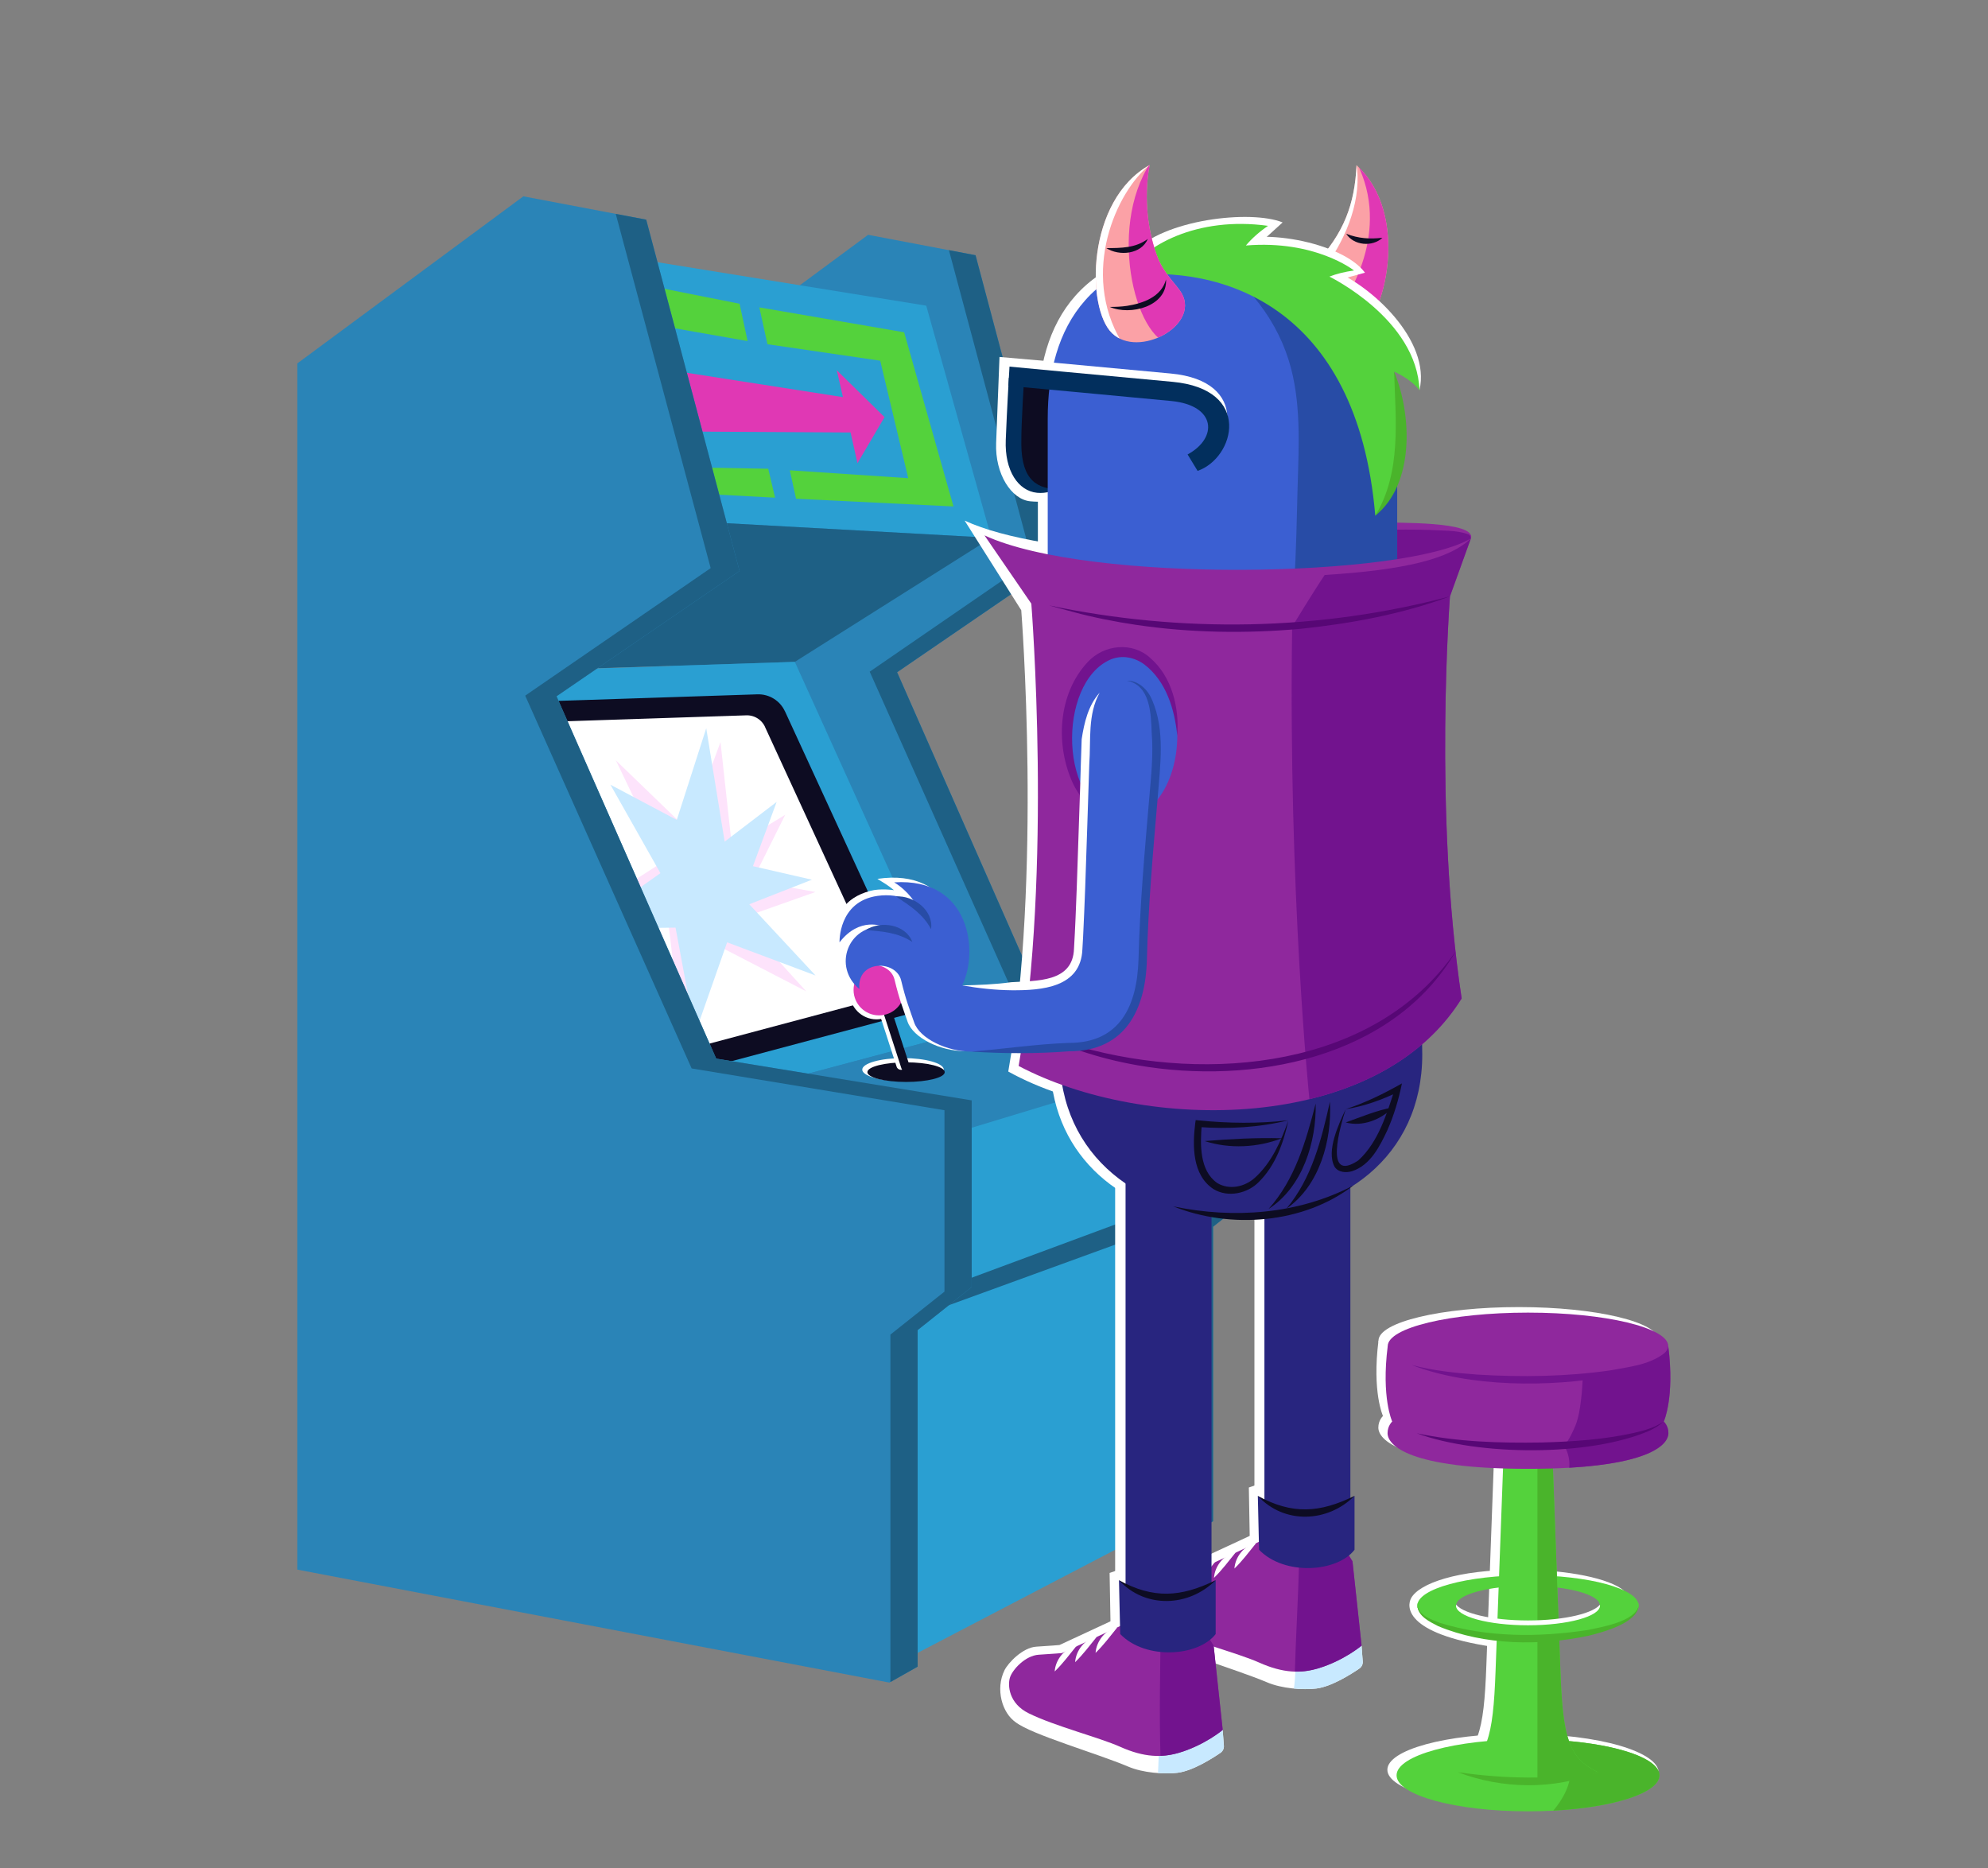 <svg xmlns="http://www.w3.org/2000/svg" viewBox="0 0 531 499"><rect x="0" y="0" width="531" height="499" fill="#808080" stroke="none"/><defs><clipPath id="clippath"><path d="M346.16 75.65c1.7-1.88 1.74-1.61 4.96-5 7.87-8.28 10.74-16.16 11.22-26.52 14.34 12.94 7.95 41.09-.45 46.04s-22.22-7.28-15.73-14.53Z" class="cls-1"/></clipPath><clipPath id="clippath-1"><path d="M315.69 78.44c-1.23-2.21-4.68-5.17-6.4-9.51-2.58-6.51-3.94-15.83-2.21-24.85-16.9 9.35-17.06 38.22-10.01 44.95 7.05 6.73 23.29-2.05 18.62-10.58Z" class="cls-1"/></clipPath><style>.cls-1{fill:none}.cls-2{fill:#72138e}.cls-3{fill:#1e6085}.cls-4{fill:#2a9fd2}.cls-5{fill:#fba1a6}.cls-6{fill:#e038b4}.cls-7{fill:#3b5fd2}.cls-9{fill:#c8e9ff}.cls-11{fill:#2a84b7}.cls-12{fill:#54d23c}.cls-13{fill:#8f289d}.cls-15{fill:#0d0c22}.cls-16{fill:#fff}.cls-17{fill:#570775}.cls-19{fill:#4ab42b}.cls-20{fill:#28257f}.cls-21{fill:#284ca6}.cls-22{fill:#022f5d}</style></defs><g style="isolation:isolate"><g id="L1"><path d="m231.87 62.72-52.82 39.04v281.88l138.36 26.4 6.6-3.73v-78.65l12.63-10.04v-43.64l-59.71-9.75-37.31-84.68 42.77-29.28-21.82-82.1-28.7-5.45z" class="cls-11"/><path d="m336.64 273.98-59.71-9.75-37.31-84.68 42.77-29.28-21.82-82.1-7.11-1.35 22.18 82.78-43.34 29.8 38.89 87.12 59.08 9.76v42.39l-12.63 10.04v81.2l6.37-3.6v-78.65l12.63-10.04v-43.64z" class="cls-3"/><path d="m162.1 67.86 85.3 13.78 17.39 62.01-83.33-4.6-19.36-71.19z" class="cls-4"/><path d="m223.51 98.89 12.75 12.52-7.23 12.31-1.84-8.21-45.68-.26-3.38-16.51 47.02 7.33-1.64-7.18z" class="cls-6"/><path d="m197.54 81.13 2.15 9.97-22.74-3.99 7.03 37.72 21.22.37 1.82 7.72-28.51-1.5-9.81-56.03 28.84 5.74zM241.5 88.75l13.18 46.52-42.05-2.06-1.67-7.6 31.64 2.11-7.49-31.38-30.12-4.4-2.17-9.84 38.68 6.65z" class="cls-12"/><path d="m264.79 143.65-52.49 33.13-81.7 2.63 50.86-40.36 83.33 4.6z" class="cls-3"/><path d="m212.3 176.78 44.83 98.97-68.89 18.37-49.31-114.92 73.37-2.42z" class="cls-4"/><path d="m209.66 189.97 34.82 75.65c1.01 2.2-.2 4.77-2.54 5.4l-54.06 14.42-42.72-98.11 57.15-1.88c3.14-.1 6.03 1.68 7.34 4.53Z" class="cls-15"/><path d="m204.33 194.15 32.21 69.98c.44.96-.09 2.08-1.1 2.35l-49.98 13.33-37.9-87.04 51.77-1.71a5.323 5.323 0 0 1 5.01 3.09Z" class="cls-16"/><path d="m183.77 221.7 8.68-23.51 3.07 28.1 14.22-8.67-8.77 17.6 16.86 3.02-20.11 7.11 17.62 19.43-25.41-13.14-7.88 24.5-3.83-32.2-24.79 1.47 23.99-15.43-12.93-26.91 19.28 18.63z" style="fill:#fde3fb"/><path d="m180.77 218.99 7.87-24.49 4.92 30.29 13.89-10.61-6.34 17.17 15.75 3.61-16.73 6.56 17.71 19.03-23.62-8.86-8.53 24.28-5.25-28.21-25.04.32 21-14.87-13.35-23.62 17.72 9.4z" style="fill:#c8e9ff;mix-blend-mode:multiply"/><path d="m309.08 292.92-69.55 24.17v127.29l69.55-36.3V292.92z" class="cls-4"/><path d="m257.13 275.75 61.13 7.66-80.05 24.27-49.97-13.56 68.89-18.37z" class="cls-11"/><path d="M257.13 275.75c2.58.06 5.15.22 7.72.33 4.81.61 17.93 2.25 22.92 2.88l22.92 2.87c2.52.53 5.05 1.01 7.56 1.58-2.58-.07-5.15-.23-7.72-.34-4.81-.6-17.94-2.25-22.92-2.87l-22.93-2.87c-2.52-.52-5.05-1-7.56-1.58Z" class="cls-3"/><path d="M318.26 283.41v36.08l-76.11 28.22-3.94-40.03 80.05-24.27z" class="cls-4"/><path d="m318.26 319.49-9.18 8.86-74.8 27.23 7.87-7.87 76.11-28.22z" class="cls-3"/><path d="M139.79 52.44 79.42 97.06v322.17l158.14 30.18 7.54-4.26v-89.89l14.44-11.49V293.9l-68.24-11.15-42.65-96.78 48.88-33.47-24.93-93.83-32.81-6.23z" class="cls-11"/><path d="m259.54 293.9-68.24-11.15-42.65-96.78 48.88-33.47-24.93-93.83-8.13-1.54 25.35 94.61-49.54 34.06 44.46 99.57 67.53 11.16v48.45l-14.44 11.48v92.8l7.27-4.11v-89.89l14.44-11.49V293.9z" class="cls-3"/><ellipse cx="241.2" cy="285.69" class="cls-16" rx="10.89" ry="3.08"/><ellipse cx="242.01" cy="286.36" class="cls-15" rx="10.33" ry="2.62"/><rect width="2.3" height="20.67" x="236.62" y="265.54" class="cls-16" rx="1.15" ry="1.15" transform="rotate(162.04 237.77 275.87)"/><path d="M237.04 269.39c-.97-2.53-1.66-5.1-1.98-7.79-.16-1.36.42-2.77 1.2-3.92-.68-.22-1.41-.34-2.16-.34-4 0-7.24 3.34-7.24 7.46s3.24 7.46 7.24 7.46c1.38 0 2.66-.4 3.76-1.09-.31-.54-.57-1.14-.82-1.77Z" class="cls-16"/><rect width="2.3" height="20.67" x="237.88" y="265.89" class="cls-15" rx="1.15" ry="1.15" transform="rotate(162.04 239.026 276.227)"/><circle cx="234.79" cy="264.4" r="6.8" class="cls-6"/><path d="M346.16 75.65c1.7-1.88 1.74-1.61 4.96-5 7.87-8.28 10.74-16.16 11.22-26.52 14.34 12.94 7.95 41.09-.45 46.04s-22.22-7.28-15.73-14.53Z" class="cls-5"/><g style="clip-path:url(#clippath)"><path d="M357.44 82.46c2.46-2.79 14.27-20.67 4.92-39.04 16.79 9.54 18.4 39.98 11.27 46.63s-20.97.89-16.19-7.59Z" class="cls-6"/><path d="M331.93 66.03c3.69-.48 24.35-6.15 29.41-26.14 6.35 18.24-12.48 42.21-22.22 42.51-9.74.3-16.36-13.14-7.19-16.37Z" class="cls-16"/></g><path d="M369.25 63.51c-2.68 2.52-7.67 2.08-9.68-1.07 3.32 1.27 6.25 1.45 9.68 1.07Z" class="cls-15"/><path d="M369.41 140.47c12.58.11 24.5.33 23.46 3.34s-23.46 7.71-23.46 7.71v-11.05Z" class="cls-2"/><path d="M369.42 139.47c3.22.32 24.88-.37 23.48 4.35l-.07-.02c.08-.52-.22-.89-.66-1.09-3.3-1.2-6.98-.92-10.46-1.17-4.09-.13-8.2-.09-12.31-.06l.02-2Z" class="cls-13"/><path d="M383.24 173.34h-16.28V145.8c-32.45 4.64-87.86 3.22-109.3-6.75l15.12 23.94s5.6 71.37-3.47 123.21c33.33 18.47 95.2 16.57 117.83-19.85-5.23-34.56-4.71-72.79-3.89-93.01Z" class="cls-16"/><path d="M277.22 154.58v-43.96c0-24.28 10.83-45.11 47.9-45.11 34.28 0 45.44 25.59 45.44 45.11v43.96h-93.34Z" class="cls-16"/><path d="M266.97 95.34s-.57 14.66-.9 22.97 4.1 15.1 9.1 15.58 8.45-.74 8.45-.74l.55-36.31-17.2-1.5Z" class="cls-16"/><path d="M269.49 100.53s-.52 8.67-.85 16.98c-.33 8.26 3.36 13.62 8.37 14.11s8.53-3.28 8.53-3.28l.77-26.57-16.81-1.23Z" class="cls-22"/><path d="M273.62 99.96s-.89 13.06-.82 18.76c.11 9.57 4.21 11.97 10.39 11.97l.6-29.96-10.17-.77Z" class="cls-15"/><path d="M279.85 155.78v-43.96c0-24.28 10.83-45.11 47.9-45.11 34.28 0 45.44 25.59 45.44 45.11v43.96h-93.34Z" class="cls-7"/><path d="M327.75 66.71c-2.72 0-5.28.13-7.73.34 11.3 6.25 20.31 16.74 24.19 29.14 3.39 10.84 2.71 22.48 2.39 33.67-.25 8.69-.33 17.3-.95 25.92h27.54v-43.96c0-19.52-11.15-45.11-45.44-45.11Z" class="cls-21"/><path d="M342.59 59.41c-8.45-3.44-31.91-.87-40.11 8.2l3.94 6.37 28.95-8.01 7.22-6.56Z" class="cls-16"/><path d="M364.58 72.82c-5.93-8.04-28.75-12.73-39.64-7.16l1.37 7.78 30.56 1.52 7.71-2.13Z" class="cls-16"/><path d="M379.15 104.17c3.06-13.12-12.69-28.11-24.39-32.59l-1.01 8.45 20.42 14.57 4.98 9.57Z" class="cls-16"/><path d="M300.63 73.66c24.93-3.06 61.9 7.44 66.71 64.08 11.59-12.47 5.03-38.49 5.03-38.49s4.59 1.97 6.78 5.03c-.66-19.03-24.06-30.4-24.06-30.4 1.87-.75 4.08-1.28 6.56-1.64 0 0-10.28-8.2-28.87-6.67 1.53-1.82 3.49-3.58 5.91-5.25-18.92-2.62-33.35 5.25-38.06 13.34Z" class="cls-12"/><path d="M367.34 137.74c7.04-11.6 5.43-25.51 5.03-38.49 4.75 11.49 5.54 29.98-5.03 38.49Z" class="cls-19"/><path d="M309.73 417.93v25.42c-4.77 0-9.73-1.49-13.02-4.88l-.33-18.35c4.31-1.61 8.76-2.31 13.35-2.19Z" class="cls-16"/><path d="M297.86 311.54h22.96v125.19h-22.96z" class="cls-16"/><path d="M280.99 275.9h40.05v49.85c-23-2.84-40.56-18.21-40.56-42.73 0-2.42.18-4.79.51-7.12ZM346.92 395.11v25.42c-4.77 0-9.73-1.49-13.02-4.88l-.33-18.35c4.31-1.61 8.76-2.31 13.35-2.19Z" class="cls-16"/><path d="M358.02 288.73V403.3c-4.23 1.85-6.24 6.29-6.03 10.62h-16.93V288.73h22.96Z" class="cls-16"/><path d="M305.51 423.27c.99-1.98 4.86-6.06 8.5-6.28 3.64-.22 6.18-.44 6.18-.44l18.77-8.72 13.4 2.39c-.7 2.74-.44 5.76.78 8.29-.52 1.89-.6 3.91-.11 5.8 1.16 4.55 2.07 9.16 2.93 13.78.2 1.05.58 2 1.09 2.85-1.6.8-3.45 1.59-5.49 2.21-4.59 1.38-9.36 1.32-15.81-1.57-5.48-2.46-20.65-.15-27.14-4.36-3.72-2.41-5.58-8.94-3.08-13.95Z" class="cls-16"/><path d="m363.67 439.54.32 4.23c.06.74-.29 1.46-.9 1.88-2.16 1.48-7.44 4.85-11.51 5.34-3.59.43-9.2.03-13.16-1.66-8.2-3.48-26-8.61-29.94-11.81-2.07-1.68-2.4-3.75-2.24-5.82.17-2.07.3-5.3.3-5.3l57.12 13.14ZM326.58 462.05l.32 4.23c.06.74-.29 1.46-.9 1.88-2.16 1.48-7.44 4.85-11.51 5.34-3.59.43-9.2.03-13.16-1.66-8.2-3.48-26-8.61-29.94-11.81-2.07-1.68-2.4-3.75-2.24-5.82s.3-5.3.3-5.3l57.12 13.14Z" class="cls-16"/><path d="M345.7 450.35c.54-4.95.42-9.91.32-14.87l17.65 4.06.32 4.23c.06.74-.29 1.46-.9 1.88-2.16 1.48-7.44 4.85-11.51 5.34-1.68.2-3.8.21-5.98 0 .03-.21.07-.43.09-.64ZM310 458.24l16.58 3.81.32 4.23c.06.74-.29 1.46-.9 1.88-2.16 1.48-7.44 4.85-11.51 5.34-1.47.18-3.28.2-5.18.07.16-5.11.55-10.22.68-15.34Z" class="cls-9"/><path d="m359.26 413.82 1.99 3.2 2.43 22.52s-4.72 4-11.59 6.07c-4.59 1.38-9.36 1.32-15.81-1.57-5.48-2.46-17.48-5.52-24.42-8.94-5.38-2.65-5.63-7.53-5.02-9.52.65-2.11 4.08-5.91 7.73-6.13 3.64-.22 6.18-.44 6.18-.44l18.77-8.72 19.76 3.53Z" class="cls-13"/><path d="M346.99 416.71c2.92-.45 5.57-1.74 7.42-3.77l4.85.87 1.99 3.2 2.43 22.52s-4.72 4-11.59 6.07c-2 .6-4.04.91-6.23.85.29-9.92.9-19.82 1.14-29.74Z" class="cls-2"/><path d="M335.52 412.16c-2 2.45-3.57 4.62-5.8 6.79.21-3.13 2.63-6.26 5.8-6.79ZM330.06 414.64c-2 2.45-3.57 4.62-5.8 6.79.21-3.13 2.63-6.26 5.8-6.79ZM324.59 417.13c-2 2.45-3.57 4.62-5.8 6.79.21-3.13 2.63-6.26 5.8-6.79ZM268.31 446.09c.99-1.98 4.86-6.06 8.5-6.28 3.64-.22 6.18-.44 6.18-.44l18.77-8.72 13.85 2.48c-.44 1.17-.69 2.48-.7 3.97-.02 9.51 0 18.83 1.33 28.24-.61.23-1.24.45-1.9.64-4.59 1.38-9.36 1.32-15.81-1.57-5.48-2.46-20.65-.15-27.14-4.36-3.72-2.41-5.58-8.93-3.08-13.95Z" class="cls-16"/><path d="m322.17 436.33 1.99 3.2 2.43 22.52s-4.72 4-11.59 6.07c-4.59 1.38-9.36 1.32-15.81-1.57-5.48-2.46-17.48-5.52-24.42-8.94-5.38-2.65-5.63-7.53-5.02-9.52.65-2.11 4.08-5.91 7.73-6.13 3.64-.22 6.18-.44 6.18-.44l18.77-8.72 19.76 3.53Z" class="cls-13"/><path d="m310.02 434.16 12.15 2.17 1.99 3.2 2.43 22.52s-4.72 4-11.59 6.07c-1.63.49-3.29.79-5.03.85-.37-11.6-.05-23.2.05-34.81Z" class="cls-2"/><path d="M298.43 434.68c-2 2.45-3.57 4.62-5.8 6.79.21-3.13 2.63-6.26 5.8-6.79ZM292.97 437.16c-2 2.45-3.57 4.62-5.8 6.79.21-3.13 2.63-6.26 5.8-6.79ZM287.51 439.65c-2 2.45-3.57 4.62-5.8 6.79.21-3.13 2.63-6.26 5.8-6.79Z" class="cls-16"/><path d="M337.73 311.14h22.96v103.34h-22.96z" class="cls-20"/><path d="M336.3 413.93c6.84 7.06 20.97 5.96 25.5 0v-14.39c-8.8 6.04-17.42 6.32-25.83 0l.33 14.39ZM300.64 311.8h22.96v125.19h-22.96z" class="cls-20"/><path d="M299.21 436.44c6.84 7.06 20.97 5.96 25.5 0v-14.39c-8.8 6.04-17.42 6.32-25.83 0l.33 14.39Z" class="cls-20"/><path d="M361.79 399.54c-7.19 7.17-18.79 7.64-25.83 0 9.22 5.05 16.56 4.55 25.83 0ZM324.71 422.06c-7.19 7.17-18.79 7.64-25.83 0 9.22 5.05 16.56 4.55 25.83 0Z" class="cls-15"/><path d="M283.54 274.55c-.33 2.33-.51 4.7-.51 7.12 0 27.25 21.68 43.22 48.43 43.22s48.43-15.96 48.43-43.22c0-2.5-.07-4.86-.21-7.12h-96.14Z" class="cls-20"/><path d="M313.41 322.22c16.11 3.37 33.38 2.12 48.1-5.6-13.27 10.23-32.75 11.74-48.1 5.6Z" class="cls-15"/><path d="M351.42 294.75c.22 10.31-3.53 22.35-12.58 28.15 7.07-7.89 9.98-18.11 12.58-28.15Z" class="cls-15"/><path d="M355.23 294.25c.57 10.3-2.77 22.45-11.62 28.56 6.79-8.12 9.36-18.44 11.62-28.56ZM359.45 296.24c5.29-1.71 10.22-4.15 15.01-6.87-.87 4.29-2.12 8.49-3.89 12.5-2.02 4.3-4.53 9.34-9.41 10.94-1.61.49-3.77.36-4.72-1.24-2.22-4.21 1.15-11.37 3.01-15.33Zm0 0c-1.32 4.12-6.1 20.02 3.37 13.69 5.35-4.86 7.62-12.53 9.8-19.25l1.09.86c-4.52 2.18-9.31 3.95-14.26 4.7Z" class="cls-15"/><path d="M372.12 295.74c-3.14 3.27-8.18 5.29-12.67 4.06 4.3-1.55 8.11-3.17 12.67-4.06ZM344.13 299.22c-7.87 1.94-16.03 2.38-24.1 1.79l.97-.74c-.44 5.34-.66 12.36 4.12 15.7 3.2 1.95 7.39 1.06 10.13-1.46 4.41-4.01 6.9-9.7 8.89-15.29Zm0 0c-1.27 5.96-3.43 12.04-7.85 16.43-3.02 3.12-8.28 4.31-12.15 1.95-5.72-3.77-5.62-11.57-4.88-17.61l.13-.83.84.09c7.92.8 16 .89 23.91-.03Z" class="cls-15"/><path d="M342.39 304.02c-6.49 2.5-13.97 2.9-20.61.75 6.97-.57 13.66-.92 20.61-.75Z" class="cls-15"/><path d="M262.95 142.99c27.89 12.96 112.37 11.32 129.92.82l-5.58 15.47s-4.43 57.52 3.12 107.39c-22.64 36.42-84.86 35.76-118.33 18.04 9.08-51.84 3.39-123.47 3.39-123.47l-12.52-18.26Z" class="cls-13"/><path d="m387.29 159.28 5.58-15.47c-5.63 5.52-17.88 8.45-39.04 9.76-3.24 4.82-8.58 13.64-8.69 13.81-1.05 71.45 4.61 126.21 4.61 126.21 16.88-4.1 31.8-12.66 40.66-26.91-7.55-49.87-3.12-107.39-3.12-107.39Z" class="cls-2"/><path d="M388.81 254.13c-16.69 28.67-54.46 35.71-84.96 30.4-10.46-1.82-20.72-5.17-29.91-10.42 4.78 2.26 9.71 4.14 14.77 5.56 34.03 9.5 78.44 5.72 100.1-25.55ZM387.29 159.28c-12.69 4.74-26.31 7.24-39.77 8.66-14.64 1.33-29.61 1.11-44.15-1.06-5.23-.76-11.56-2.01-16.65-3.41-2.19-.57-4.38-1.17-6.55-1.78 35.28 7.43 72.23 6.86 107.12-2.41Z" class="cls-17"/><ellipse cx="299.73" cy="196.45" class="cls-7" rx="14.73" ry="22.32"/><path d="M299.73 218.77c-5.92.45-10.65-4.45-13.09-9.41-4.81-10.29-4.11-24 3.91-32.55 4.31-4.65 11.87-5.48 16.66-1.1 5.85 5.04 7.81 13.35 7.24 20.74-.71-7.02-2.97-14.46-8.69-18.9-2.63-2-6.08-2.68-9.12-1.4-14.44 6.24-13.91 40.11 3.08 42.62Z" class="cls-2"/><path d="M253.93 242.74c-3.29-5.58-9.45-9.52-19.58-8 1.5.93 2.76 1.63 4.44 3.02 0 0-3.57-.58-6.44.21-13.81 3.77-8.07 18.21-8.07 18.21 5.41-7 10.72-10.23 10.72-10.23-9.43-.41-14.41 12.06-7.22 17.99-.77-7.87 9.82-7.84 11.15-2.3 1.34 5.55 2.24 7.6 3.47 11.21 1.48 4.35 8.75 7.9 15.31 7.9h.7l-4.5-38Z" class="cls-16"/><path d="M252.78 250.27s-5.91-12.73-18.37-10.99c-10.55 1.48-10.17 12.41-10.17 12.41 5.41-7 11.65-4.21 11.65-4.21-9.43-.41-13.53 10.74-6.34 16.68-.77-7.87 9.82-7.84 11.15-2.3 1.34 5.55 2.24 7.6 3.47 11.21 1.48 4.35 8.8 7.81 15.35 7.81s19.48-.81 28.04-1.33c8.56-.52 17.33-5.51 17.7-24.13.37-18.62 3.51-47.44 3.63-52.72.25-11.25-1.21-20.36-7.9-20.89-6.86-.54-10.83 5.74-11.06 18.79 0 0-1.25 42.72-1.96 53.08-.71 10.35-9.57 9.07-15.45 9.49s-15.53 0-15.53 0c4.48-8.97 2.19-28.82-18.15-27.5 3.54 2.19 5.9 5.33 7.55 9.02l6.4 5.58Z" class="cls-7"/><path d="M293.72 185.02c-3.25 5.84-2.31 12.66-2.77 19.1-.11 4.12-.93 28.25-1.09 32.93-.17 4.39-.34 8.78-.56 13.18l-.19 3.31c-.4 10.27-10.9 11-18.88 10.95-4.48-.05-8.88-.54-13.23-1.3 4.41-.09 8.81-.26 13.09-.85 6.71-.43 16.48.11 16.78-8.95.32-5.44.54-10.98.74-16.42l.89-26.33c.13-3.87.26-9.35.42-13.21.66-4.36 1.76-9.06 4.79-12.4Z" class="cls-16"/><path d="M259.52 280.88c8.62-.72 17.28-2.01 25.93-2.33 13.79.05 18.28-10.02 18.65-22.32.35-14.47 1.66-28.95 2.89-43.34.49-5.72 1.1-11.41.63-17.15-.17-5.13-.4-12.77-6.64-13.93 3.09-.1 5.62 2.41 6.75 5.13 3.56 8.28 2.14 17.45 1.49 26.14-1.23 14.42-2.53 28.77-2.88 43.22-.34 13.42-5.81 24.49-20.76 24.49-8.64.68-17.42.62-26.07.09ZM231.29 248.38c3.94-2.54 10.62-1.54 12.39 3.2-3.91-2.56-7.98-2.78-12.39-3.2ZM239.34 239.44c4.68-.34 10.07 3.73 9.35 8.73-2.21-4.12-5.68-6.25-9.35-8.73Z" class="cls-21"/><path d="M315.69 78.44c-1.23-2.21-4.68-5.17-6.4-9.51-2.58-6.51-3.94-15.83-2.21-24.85-16.9 9.35-17.06 38.22-10.01 44.95 7.05 6.73 23.29-2.05 18.62-10.58Z" class="cls-5"/><g style="clip-path:url(#clippath-1)"><path d="M329.72 75.09c-1.86-2.31-6.41-5.03-9.26-9.7-4.26-7-7.67-17.47-7.47-28.22-17.63 14.12-12.11 47.44-2.65 53.8s26.45-6.97 19.37-15.88Z" class="cls-6"/><path d="M299.53 91.26c-11.05-18.48-1.31-40.13 7.55-47.19-22.03 5-35.07 40.29-29.33 50.14 5.73 9.86 24.26 8.15 21.79-2.95Z" class="cls-16"/></g><path d="M311.45 74.64c.38 7.19-9.55 9.75-15.04 7.33 1.59.01 3.12-.06 4.62-.28 4.28-.66 9.19-2.4 10.42-7.05ZM306.59 63.81c-1.76 4.14-7.63 4.66-11.1 2.46 4.04-.03 7.77 0 11.1-2.46Z" class="cls-15"/><path d="M269.15 95.7s22.02 2.09 43.51 4.06 16.68 20.34 6.73 23.79l.33-2.38c8.12-4.39 4.68-15.09-7.3-16.28-7-.7-43.55-4.06-43.55-4.06l.29-5.13Z" class="cls-16"/><path d="M269.64 97.92s22.02 2.09 43.51 4.06c21.49 1.97 16.68 20.34 6.73 23.79l-2.67-4.39c8.12-4.39 7.67-13.08-4.31-14.27-7-.7-43.55-4.06-43.55-4.06l.29-5.13Z" class="cls-22"/><path d="M370.57 472.69c0 5.31 15.72 9.62 35.1 9.62 19.39 0 37.35-3.6 37.35-8.91 0-5.31-15.31-10.33-37.35-10.33-19.39 0-35.1 4.31-35.1 9.62ZM405.67 419.25c13.13 0 24.25 2.35 28.1 5.6H422.6c-3.25-1.65-9.62-2.77-16.94-2.77s-13.68 1.12-16.94 2.77h-5.42l10.02 9.29 5.95 1.1-.33 4.65c-24.22-3.61-23.1-11.02-22.04-13.01 2.11-3.95 12.44-7.62 28.76-7.62Z" class="cls-16"/><path d="M386.97 471.87c7.79-3.84 9.38-8.88 10.04-27.06l2.07-56.11h13.18l2.07 56.17c.67 18.13 2.26 23.16 10.04 27-11.98 3.26-24.44 3.31-37.4 0Z" class="cls-16"/><path d="M443.14 358.08c1.75 13.78-1.2 20.12-1.2 20.12s1.24 1.12 1.24 3.09c0 3.27-5.73 9.54-37.51 9.54-31.78 0-37.51-6.27-37.51-9.54 0-1.97 1.24-3.09 1.24-3.09s-2.95-6.34-1.2-20.12" class="cls-16"/><ellipse cx="405.67" cy="358.08" class="cls-16" rx="37.47" ry="8.97"/><ellipse cx="408.13" cy="474.17" class="cls-12" rx="35.1" ry="9.62"/><path d="M419.58 472.3c-.01-2.68-.79-5.12-1.96-7.4 14.78 1.13 25.62 4.85 25.62 9.26 0 4.68-12.19 8.58-28.34 9.44 2.68-3.22 4.71-6.94 4.68-11.31Z" class="cls-19"/><path d="M378.58 428.83c0 4.47 13.23 8.1 29.55 8.1s29.55-3.63 29.55-8.1-13.23-8.1-29.55-8.1-29.55 3.63-29.55 8.1Zm10.31 0c0-2.91 8.61-5.27 19.24-5.27 10.63 0 19.24 2.36 19.24 5.27 0 2.91-8.61 5.27-19.24 5.27-10.63 0-19.24-2.36-19.24-5.27Z" class="cls-12"/><path d="M389.43 473.35c7.79-3.84 9.38-8.88 10.04-27.06l2.07-56.11h13.18l2.07 56.17c.67 18.13 2.26 23.16 10.04 27-11.98 3.26-24.44 3.31-37.4 0Z" class="cls-12"/><path d="M426.83 473.35c-11.82 4.73-25.55 4.53-37.4 0 12.46 1.78 24.95 2 37.4 0Z" class="cls-19"/><path d="M410.65 390.18h4.07l2.07 56.17c.67 18.13 2.26 23.16 10.04 27a69.717 69.717 0 0 1-16.18 2.42v-85.59Z" class="cls-19"/><path d="M382.11 428.26h6.59c1.49 2.58 9.62 4.55 19.44 4.55 9.82 0 17.95-1.97 19.44-4.55h6.57c0 1.05.22 2.11.63 3.06-5.1 2.6-15.11 4.37-26.64 4.37-11.36 0-21.25-1.72-26.42-4.26.35-1.01.48-2.1.39-3.18Z" class="cls-16"/><path d="M389.09 428.07c-.13.25-.2.5-.2.76 0 2.91 8.61 5.27 19.24 5.27 10.63 0 19.24-2.36 19.24-5.27 0-.26-.07-.51-.2-.76h10.38c.08.25.13.5.13.76 0 4.47-13.23 8.1-29.55 8.1s-29.55-3.63-29.55-8.1c0-.26.05-.51.13-.76h10.38Z" class="cls-12"/><path d="M437.68 428.83c-.3 4.7-9.53 7.1-13.36 8.06-12.99 2.75-27.76 2.6-40.14-2.54-2.25-1.17-5.47-2.63-5.6-5.52.55 2.71 3.7 3.68 5.97 4.61 12.64 3.93 26.46 3.9 39.46 1.93 3.74-.78 12.79-2.26 13.67-6.54Z" class="cls-19"/><path d="M445.6 359.56c1.75 13.78-1.2 20.12-1.2 20.12s1.24 1.12 1.24 3.09c0 3.27-5.73 9.54-37.51 9.54-31.78 0-37.51-6.27-37.51-9.54 0-1.97 1.24-3.09 1.24-3.09s-2.95-6.34-1.2-20.12" class="cls-13"/><path d="M417.96 386.43c-.07-.12-.14-.25-.22-.38 1.16-.87 2.78-4.54 3.1-5.38.82-2.15 1.16-4.35 1.44-6.63.59-4.72.64-9.62.28-14.48h23.03c1.75 13.78-1.2 20.12-1.2 20.12s1.24 1.12 1.24 3.09c0 2.85-4.35 7.97-26.48 9.25.18-1.92-.23-3.9-1.2-5.59Z" class="cls-2"/><ellipse cx="408.13" cy="359.56" class="cls-13" rx="37.47" ry="8.97"/><path d="M377.06 364.57c5.75 1.54 11.66 2.14 17.57 2.57 11.79.73 23.7.55 35.4-1.11 4.94-.93 10.46-1.43 14.53-4.61.53-.49.97-1.12 1.03-1.87.04.76-.33 1.49-.81 2.08-3.82 3.73-9.46 4.78-14.48 5.94-16.18 2.99-37.82 3-53.25-3Z" class="cls-2"/><path d="M378.4 382.81c10.9 2.33 22.13 2.64 33.24 2.47 8.32-.22 16.68-.76 24.81-2.57 2.7-.61 5.4-1.37 7.75-2.92-1.02.98-2.27 1.67-3.54 2.3-16.01 7.01-45.89 6.78-62.25.72Z" class="cls-17"/></g></g></svg>
